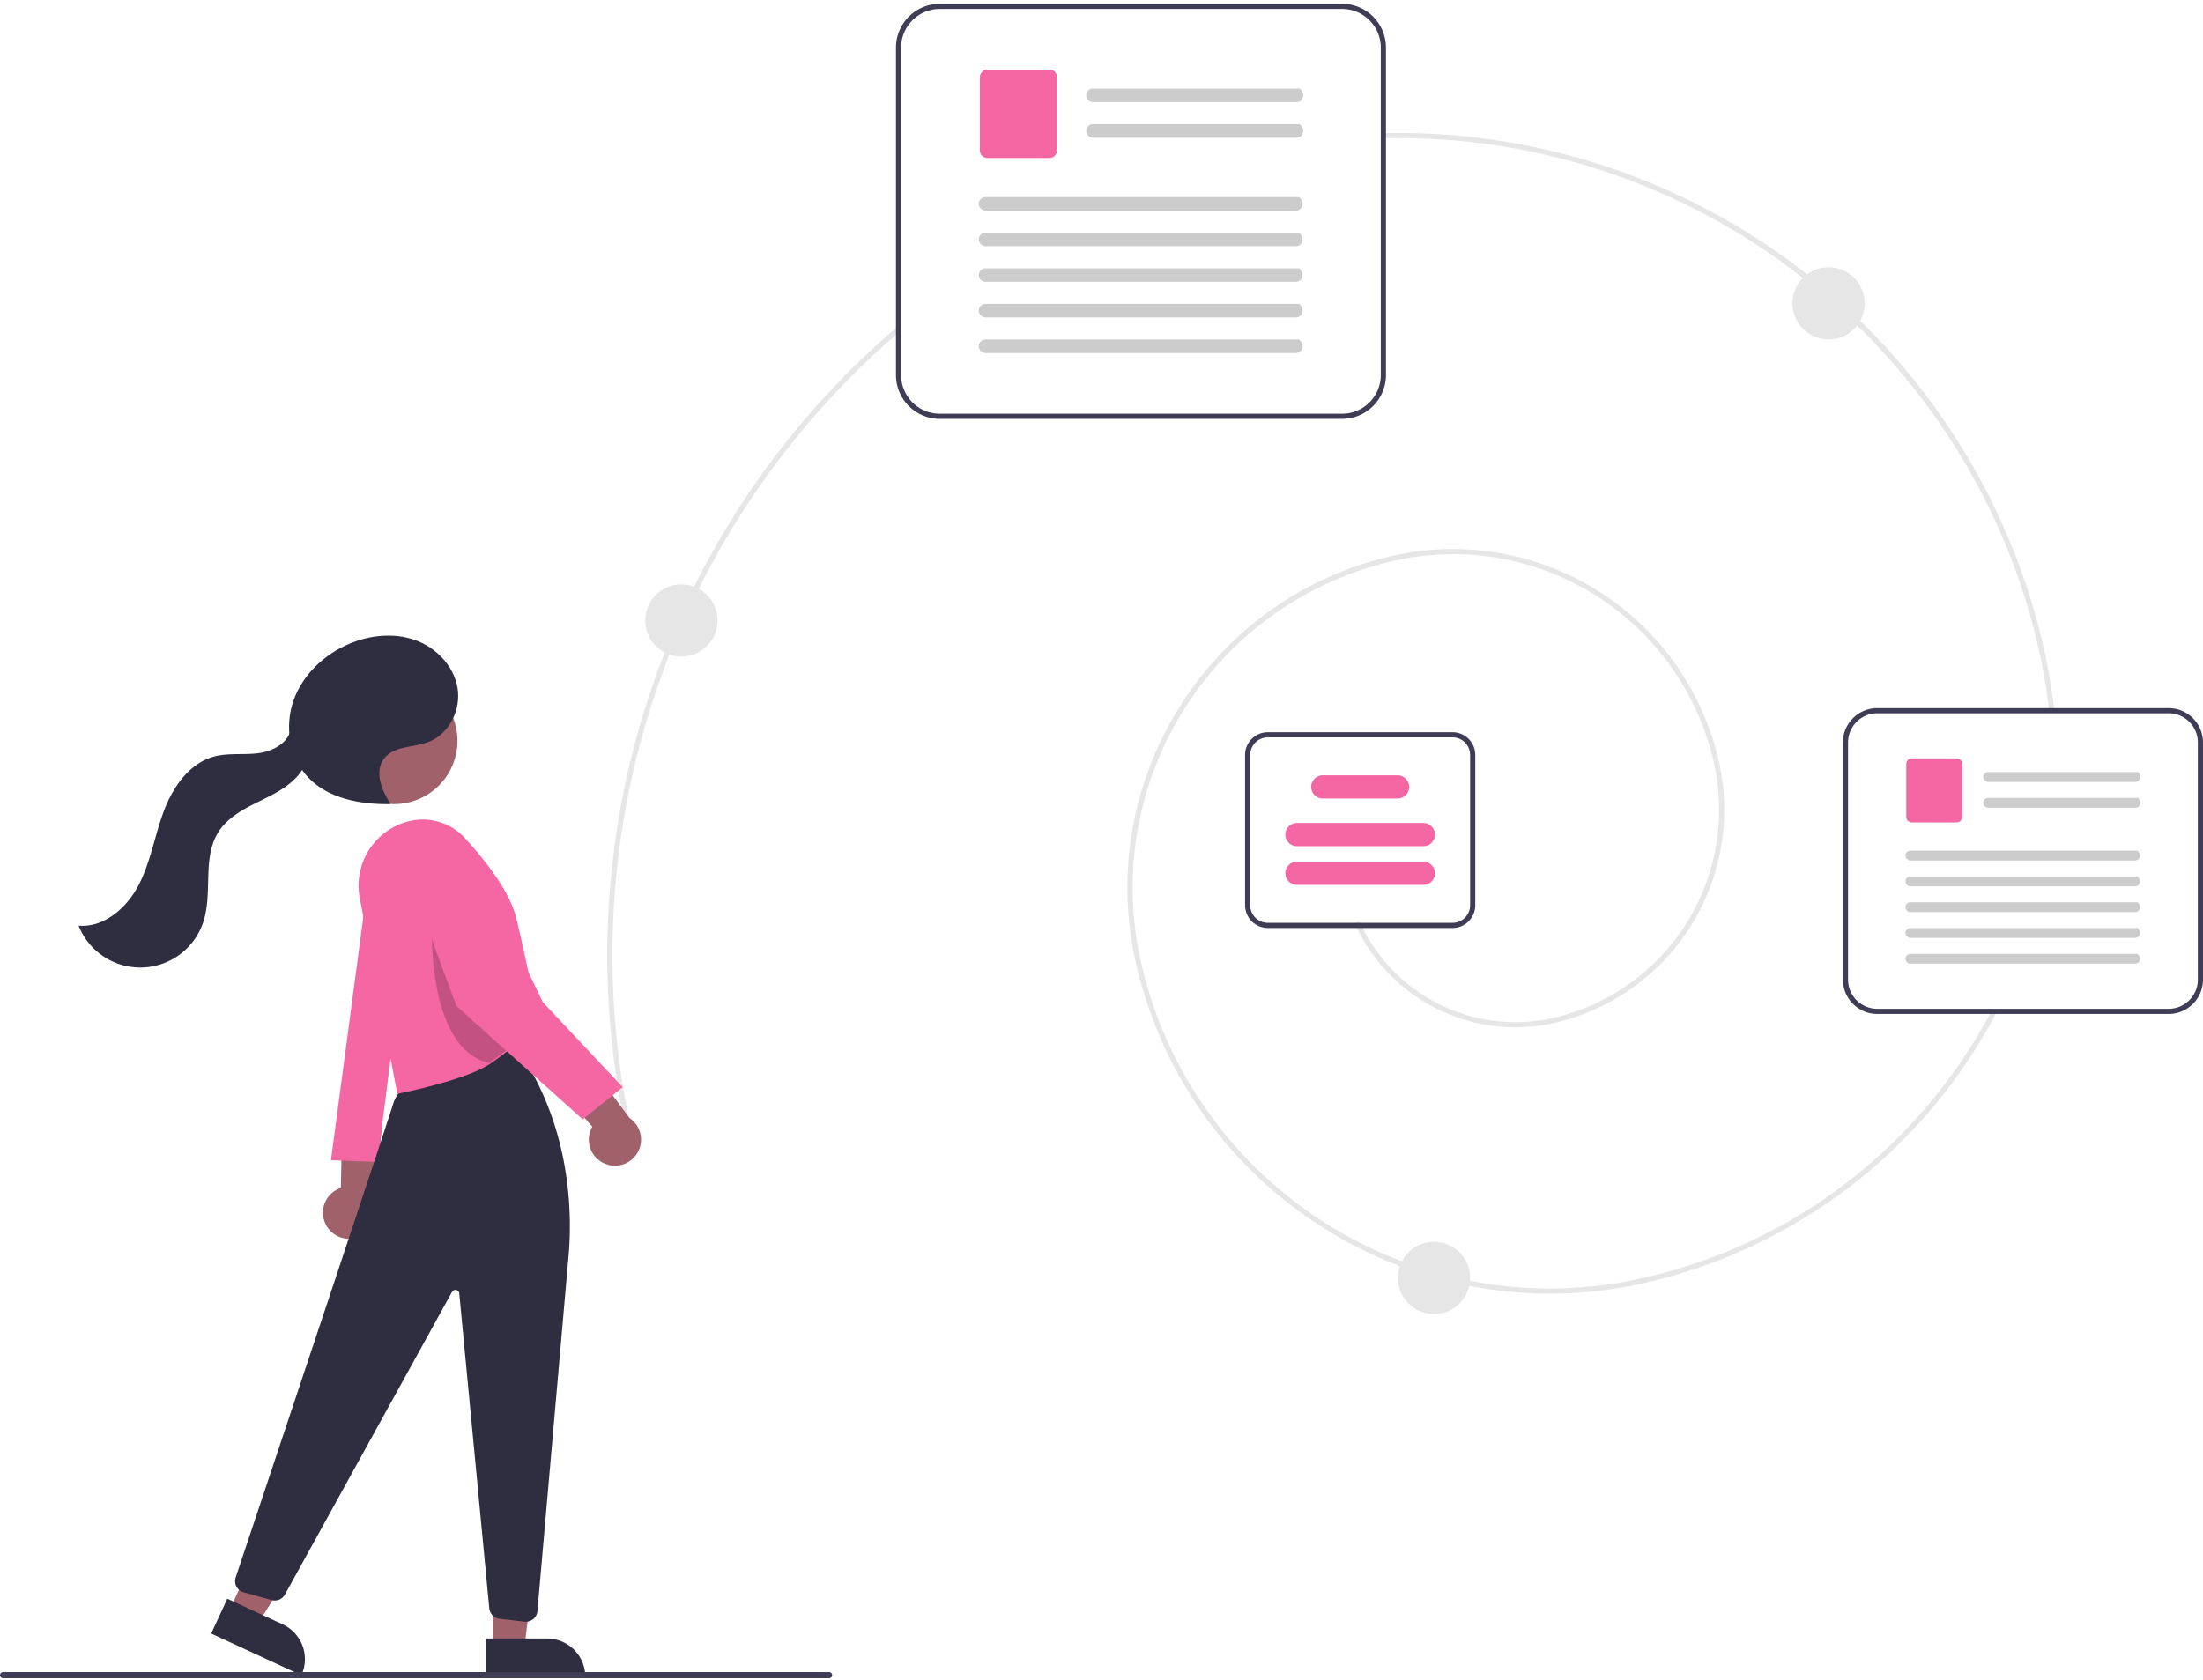 <svg width="434" height="331" fill="none" xmlns="http://www.w3.org/2000/svg"><g clip-path="url(#a)"><path d="M305.332 254.928c-38.36 0-73.024-26.611-81.642-65.579-7.978-36.075 14.88-71.914 50.955-79.892a53.709 53.709 0 0 1 40.475 7.158 53.704 53.704 0 0 1 23.559 33.683 43.111 43.111 0 0 1-32.75 51.349 34.734 34.734 0 0 1-38.846-19.266.521.521 0 0 1-.017-.39.513.513 0 0 1 .458-.333.53.53 0 0 1 .366.136.518.518 0 0 1 .116.162 33.705 33.705 0 0 0 37.704 18.698 42.095 42.095 0 0 0 31.977-50.137 52.685 52.685 0 0 0-62.823-40.068 66.064 66.064 0 0 0-50.182 78.68c9.837 44.478 54.023 72.661 98.502 62.824a103.249 103.249 0 0 0 69.219-52.892.506.506 0 0 1 .687-.214.5.5 0 0 1 .213.687 104.259 104.259 0 0 1-69.9 53.412 83.65 83.65 0 0 1-18.071 1.982zM404.184 140.555a.51.51 0 0 1-.505-.454 104.825 104.825 0 0 0-1.872-11.426C388.538 68.676 334.388 25.993 273.049 27.241a.509.509 0 0 1-.02-1.017 130.428 130.428 0 0 1 129.77 102.231c.842 3.808 1.473 7.66 1.891 11.538a.505.505 0 0 1-.262.5.508.508 0 0 1-.244.062zM123.993 223.876a.503.503 0 0 1-.496-.398 162.715 162.715 0 0 1 53.104-158.92.499.499 0 0 1 .37-.123.51.51 0 0 1 .469.547.512.512 0 0 1-.178.348 161.697 161.697 0 0 0-52.773 157.928.507.507 0 0 1-.496.618z" fill="#E6E6E6"/><path d="M264.402 82.54h-79.257a8.649 8.649 0 0 1-8.637-8.637V9.38a8.644 8.644 0 0 1 8.637-8.637h79.257a8.647 8.647 0 0 1 8.637 8.637v64.523a8.65 8.65 0 0 1-8.637 8.637zM185.145 1.76a7.627 7.627 0 0 0-7.621 7.62v64.523a7.627 7.627 0 0 0 7.621 7.621h79.257a7.63 7.63 0 0 0 7.62-7.62V9.38a7.63 7.63 0 0 0-7.62-7.62h-79.257z" fill="#3F3D56"/><path d="M255.396 20.12h-40a1.387 1.387 0 0 1-1.41-1.265 1.34 1.34 0 0 1 1.335-1.408h40.717c1.342 1.178.525 2.673-.642 2.673zM255.396 27.136h-40a1.388 1.388 0 0 1-1.41-1.265 1.342 1.342 0 0 1 1.335-1.408h40.717c1.342 1.179.525 2.673-.642 2.673z" fill="#CCC"/><path d="M206.75 31.13h-12.208a1.505 1.505 0 0 1-1.503-1.502V15.222a1.503 1.503 0 0 1 1.503-1.504h12.208a1.502 1.502 0 0 1 1.503 1.504v14.406a1.506 1.506 0 0 1-1.503 1.503z" fill="#F467A2"/><path d="M255.28 41.502h-61.048a1.387 1.387 0 0 1-1.41-1.265 1.344 1.344 0 0 1 .365-.991 1.336 1.336 0 0 1 .97-.417h61.765c1.341 1.178.524 2.673-.642 2.673zM255.28 48.52h-61.048a1.388 1.388 0 0 1-1.41-1.265 1.344 1.344 0 0 1 .365-.99 1.335 1.335 0 0 1 .97-.418h61.765c1.341 1.179.524 2.673-.642 2.673zM255.28 55.534h-61.048a1.387 1.387 0 0 1-1.41-1.265 1.344 1.344 0 0 1 .365-.991 1.335 1.335 0 0 1 .97-.417h61.765c1.341 1.178.524 2.673-.642 2.673zM255.28 62.551h-61.048a1.387 1.387 0 0 1-1.41-1.264 1.344 1.344 0 0 1 .365-.991 1.335 1.335 0 0 1 .97-.417h61.765c1.341 1.178.524 2.672-.642 2.672zM255.28 69.566h-61.048a1.388 1.388 0 0 1-1.41-1.265 1.344 1.344 0 0 1 .365-.99 1.335 1.335 0 0 1 .97-.418h61.765c1.341 1.179.524 2.673-.642 2.673z" fill="#CCC"/><path d="M427.233 199.806h-57.41a6.774 6.774 0 0 1-6.764-6.765v-46.738a6.773 6.773 0 0 1 6.764-6.764h57.41a6.771 6.771 0 0 1 6.765 6.764v46.738a6.772 6.772 0 0 1-6.765 6.765zm-57.41-59.251a5.756 5.756 0 0 0-5.748 5.748v46.738a5.753 5.753 0 0 0 5.748 5.749h57.41a5.756 5.756 0 0 0 5.749-5.749v-46.738a5.756 5.756 0 0 0-5.749-5.748h-57.41z" fill="#3F3D56"/><path d="M420.708 154.082h-28.974a1.007 1.007 0 0 1-1.022-.916.975.975 0 0 1 .264-.718.981.981 0 0 1 .703-.302h29.494c.972.854.38 1.936-.465 1.936zM420.708 159.164h-28.974a1.002 1.002 0 0 1-1.022-.916.978.978 0 0 1 .264-.718.981.981 0 0 1 .703-.302h29.494c.972.854.38 1.936-.465 1.936z" fill="#CCC"/><path d="M385.471 162.058h-8.843a1.09 1.09 0 0 1-1.089-1.089v-10.435a1.089 1.089 0 0 1 1.089-1.089h8.843a1.094 1.094 0 0 1 1.089 1.089v10.435a1.09 1.09 0 0 1-1.089 1.089z" fill="#F467A2"/><path d="M420.626 169.571h-44.22a1.008 1.008 0 0 1-1.022-.916.98.98 0 0 1 .058-.387.981.981 0 0 1 .526-.555.97.97 0 0 1 .383-.079h44.74c.972.854.38 1.937-.465 1.937zM420.626 174.654h-44.22a1.002 1.002 0 0 1-1.022-.916.978.978 0 0 1 .264-.717.975.975 0 0 1 .703-.303h44.74c.972.854.38 1.936-.465 1.936zM420.626 179.735h-44.22a1.008 1.008 0 0 1-1.022-.916.972.972 0 0 1 .584-.942.968.968 0 0 1 .383-.078h44.74c.972.854.38 1.936-.465 1.936zM420.626 184.818h-44.22a1.008 1.008 0 0 1-1.022-.916.975.975 0 0 1 .264-.718.97.97 0 0 1 .703-.302h44.74c.972.854.38 1.936-.465 1.936zM420.626 189.899h-44.22a1.003 1.003 0 0 1-1.022-.916.975.975 0 0 1 .264-.718.97.97 0 0 1 .703-.302h44.74c.972.854.38 1.936-.465 1.936z" fill="#CCC"/><path d="M286.158 182.866H249.76a4.482 4.482 0 0 1-4.475-4.475V148.76a4.478 4.478 0 0 1 4.475-4.475h36.398a4.481 4.481 0 0 1 4.474 4.475v29.631a4.478 4.478 0 0 1-4.474 4.475zm-36.398-37.565a3.466 3.466 0 0 0-3.459 3.459v29.631a3.466 3.466 0 0 0 3.459 3.459h36.398a3.462 3.462 0 0 0 3.458-3.459V148.76a3.466 3.466 0 0 0-3.458-3.459H249.76z" fill="#3F3D56"/><path d="M280.408 166.751h-24.895a2.286 2.286 0 1 1 0-4.573h24.895a2.285 2.285 0 0 1 1.616 3.903c-.429.429-1.01.67-1.616.67zM275.328 157.352h-14.733a2.286 2.286 0 1 1 0-4.573h14.733a2.286 2.286 0 1 1 0 4.573zM280.408 174.372h-24.895a2.286 2.286 0 1 1 0-4.573h24.895a2.285 2.285 0 0 1 1.616 3.903c-.429.429-1.01.67-1.616.67z" fill="#F467A2"/><path d="M64.218 241.36a5.107 5.107 0 0 1 2.933-7.264l.374-18.152 7.768 5.356-1.547 16.416a5.134 5.134 0 0 1-3.145 6.054 5.139 5.139 0 0 1-6.383-2.41z" fill="#A0616A"/><path d="M72.802 171.467 65.2 228.63l9.153.345L82 168.968l-1.836-1.083a4.917 4.917 0 0 0-4.643-.187 4.917 4.917 0 0 0-2.72 3.769z" fill="#F467A2"/><path d="m97.072 324.656 6.228-.001 2.964-24.025-9.194.001.002 24.025z" fill="#A0616A"/><path d="M115.312 330.439H95.737v-7.563l12.012-.001a7.564 7.564 0 0 1 7.563 7.564z" fill="#2F2E41"/><path d="m45.25 317.212 5.652 2.616 12.783-20.556-8.343-3.862-10.092 21.802z" fill="#A0616A"/><path d="M59.371 330.123 41.607 321.9l3.177-6.864 10.9 5.046a7.565 7.565 0 0 1 3.687 10.041zM103.6 319.579c-.091 0-.182-.005-.273-.016l-4.928-.58a2.299 2.299 0 0 1-2.009-2.053l-5.915-62.055a.762.762 0 0 0-1.426-.295l-32.912 59.628a2.273 2.273 0 0 1-2.614 1.098l-5.536-1.538a2.272 2.272 0 0 1-1.407-1.128 2.29 2.29 0 0 1-.15-1.798c4.822-14.425 28.977-86.725 31.042-93.379 2.467-7.952 20.888-11.085 22.476-11.34l.911-.912.176.236c8.131 10.945 12.065 25.441 11.078 40.818v.006l-6.241 71.221a2.287 2.287 0 0 1-2.272 2.087z" fill="#2F2E41"/><path d="M77.638 158.449c6.892 0 12.479-5.587 12.479-12.479 0-6.891-5.587-12.478-12.479-12.478-6.891 0-12.478 5.587-12.478 12.478 0 6.892 5.587 12.479 12.478 12.479z" fill="#A0616A"/><path d="m78.275 215.551-7.404-38.593a13.08 13.08 0 0 1 9.558-15.102 11.28 11.28 0 0 1 11.161 3.304c3.78 4.125 8.58 10.129 9.989 15.304 1.192 4.393 4.547 20.854 4.581 21.02l.027.13-.093.097c-.018.018-1.815 1.876-4.614 4.195a64.814 64.814 0 0 1-4.988 3.754c-4.683 3.163-17.426 5.733-17.966 5.841l-.251.05z" fill="#F467A2"/><path opacity=".2" d="M96.352 209.45a64.946 64.946 0 0 0 4.969-3.74c-.513-7.59-11.695-23.482-16.227-23.482 0 0-1.072 24.493 11.258 27.222z" fill="#000"/><path d="M119.369 229.384a5.116 5.116 0 0 1-1.869-1.187 5.12 5.12 0 0 1-1.479-4.062 5.1 5.1 0 0 1 .667-2.111l-11.868-13.74 9.356-1.218 9.835 13.234a5.134 5.134 0 0 1 1.714 6.604 5.133 5.133 0 0 1-6.356 2.48z" fill="#A0616A"/><path d="M86.187 162.681c.517.01 1.032.069 1.538.176a6.343 6.343 0 0 1 4.53 3.962l14.672 30.651 15.75 16.766-7.875 6.35-24.895-22.354-9.945-27.07a6.482 6.482 0 0 1 3.263-7.797 6.479 6.479 0 0 1 2.962-.684z" fill="#F467A2"/><path d="M76.9 158.334c-1.775-2.658-3.177-6.345-1.221-8.874 1.93-2.497 5.737-2.129 8.693-3.233 4.117-1.539 6.505-6.376 5.76-10.708-.744-4.332-4.222-7.923-8.364-9.392-4.143-1.47-8.814-.992-12.871.7-4.994 2.083-9.278 6.112-11.074 11.216-1.796 5.104-.836 11.232 2.89 15.155 3.996 4.206 10.266 5.327 16.066 5.259" fill="#2F2E41"/><path d="M57.305 143.621c-.508 2.84-3.625 4.454-6.488 4.808-2.864.355-5.827-.1-8.615.645-4.915 1.313-8.156 6.04-9.94 10.804-1.785 4.764-2.576 9.906-4.895 14.435-2.318 4.528-6.813 8.52-11.883 8.097a13.07 13.07 0 0 0 12.574 8.24 13.068 13.068 0 0 0 12.013-9.037c1.863-5.75-.275-12.607 2.982-17.698 1.802-2.817 4.914-4.474 7.915-5.951 3.001-1.476 6.15-2.992 8.162-5.663 2.012-2.672 2.414-6.891-.065-9.135" fill="#2F2E41"/><path d="M.607 330.706h162.728a.605.605 0 0 0 0-1.21H.607a.61.61 0 0 0-.603.605.604.604 0 0 0 .603.605z" fill="#3F3D56"/><path d="M134.152 129.378a7.114 7.114 0 1 0-.001-14.227 7.114 7.114 0 0 0 .001 14.227zM360.238 66.887a7.113 7.113 0 1 0 0-14.227 7.113 7.113 0 0 0 0 14.227zM282.507 258.932a7.112 7.112 0 1 0 0-14.225 7.112 7.112 0 0 0-7.112 7.112 7.112 7.112 0 0 0 7.112 7.113z" fill="#E6E6E6"/></g><defs><clipPath id="a"><path fill="#fff" transform="translate(0 .743)" d="M0 0h434v329.963H0z"/></clipPath></defs></svg>